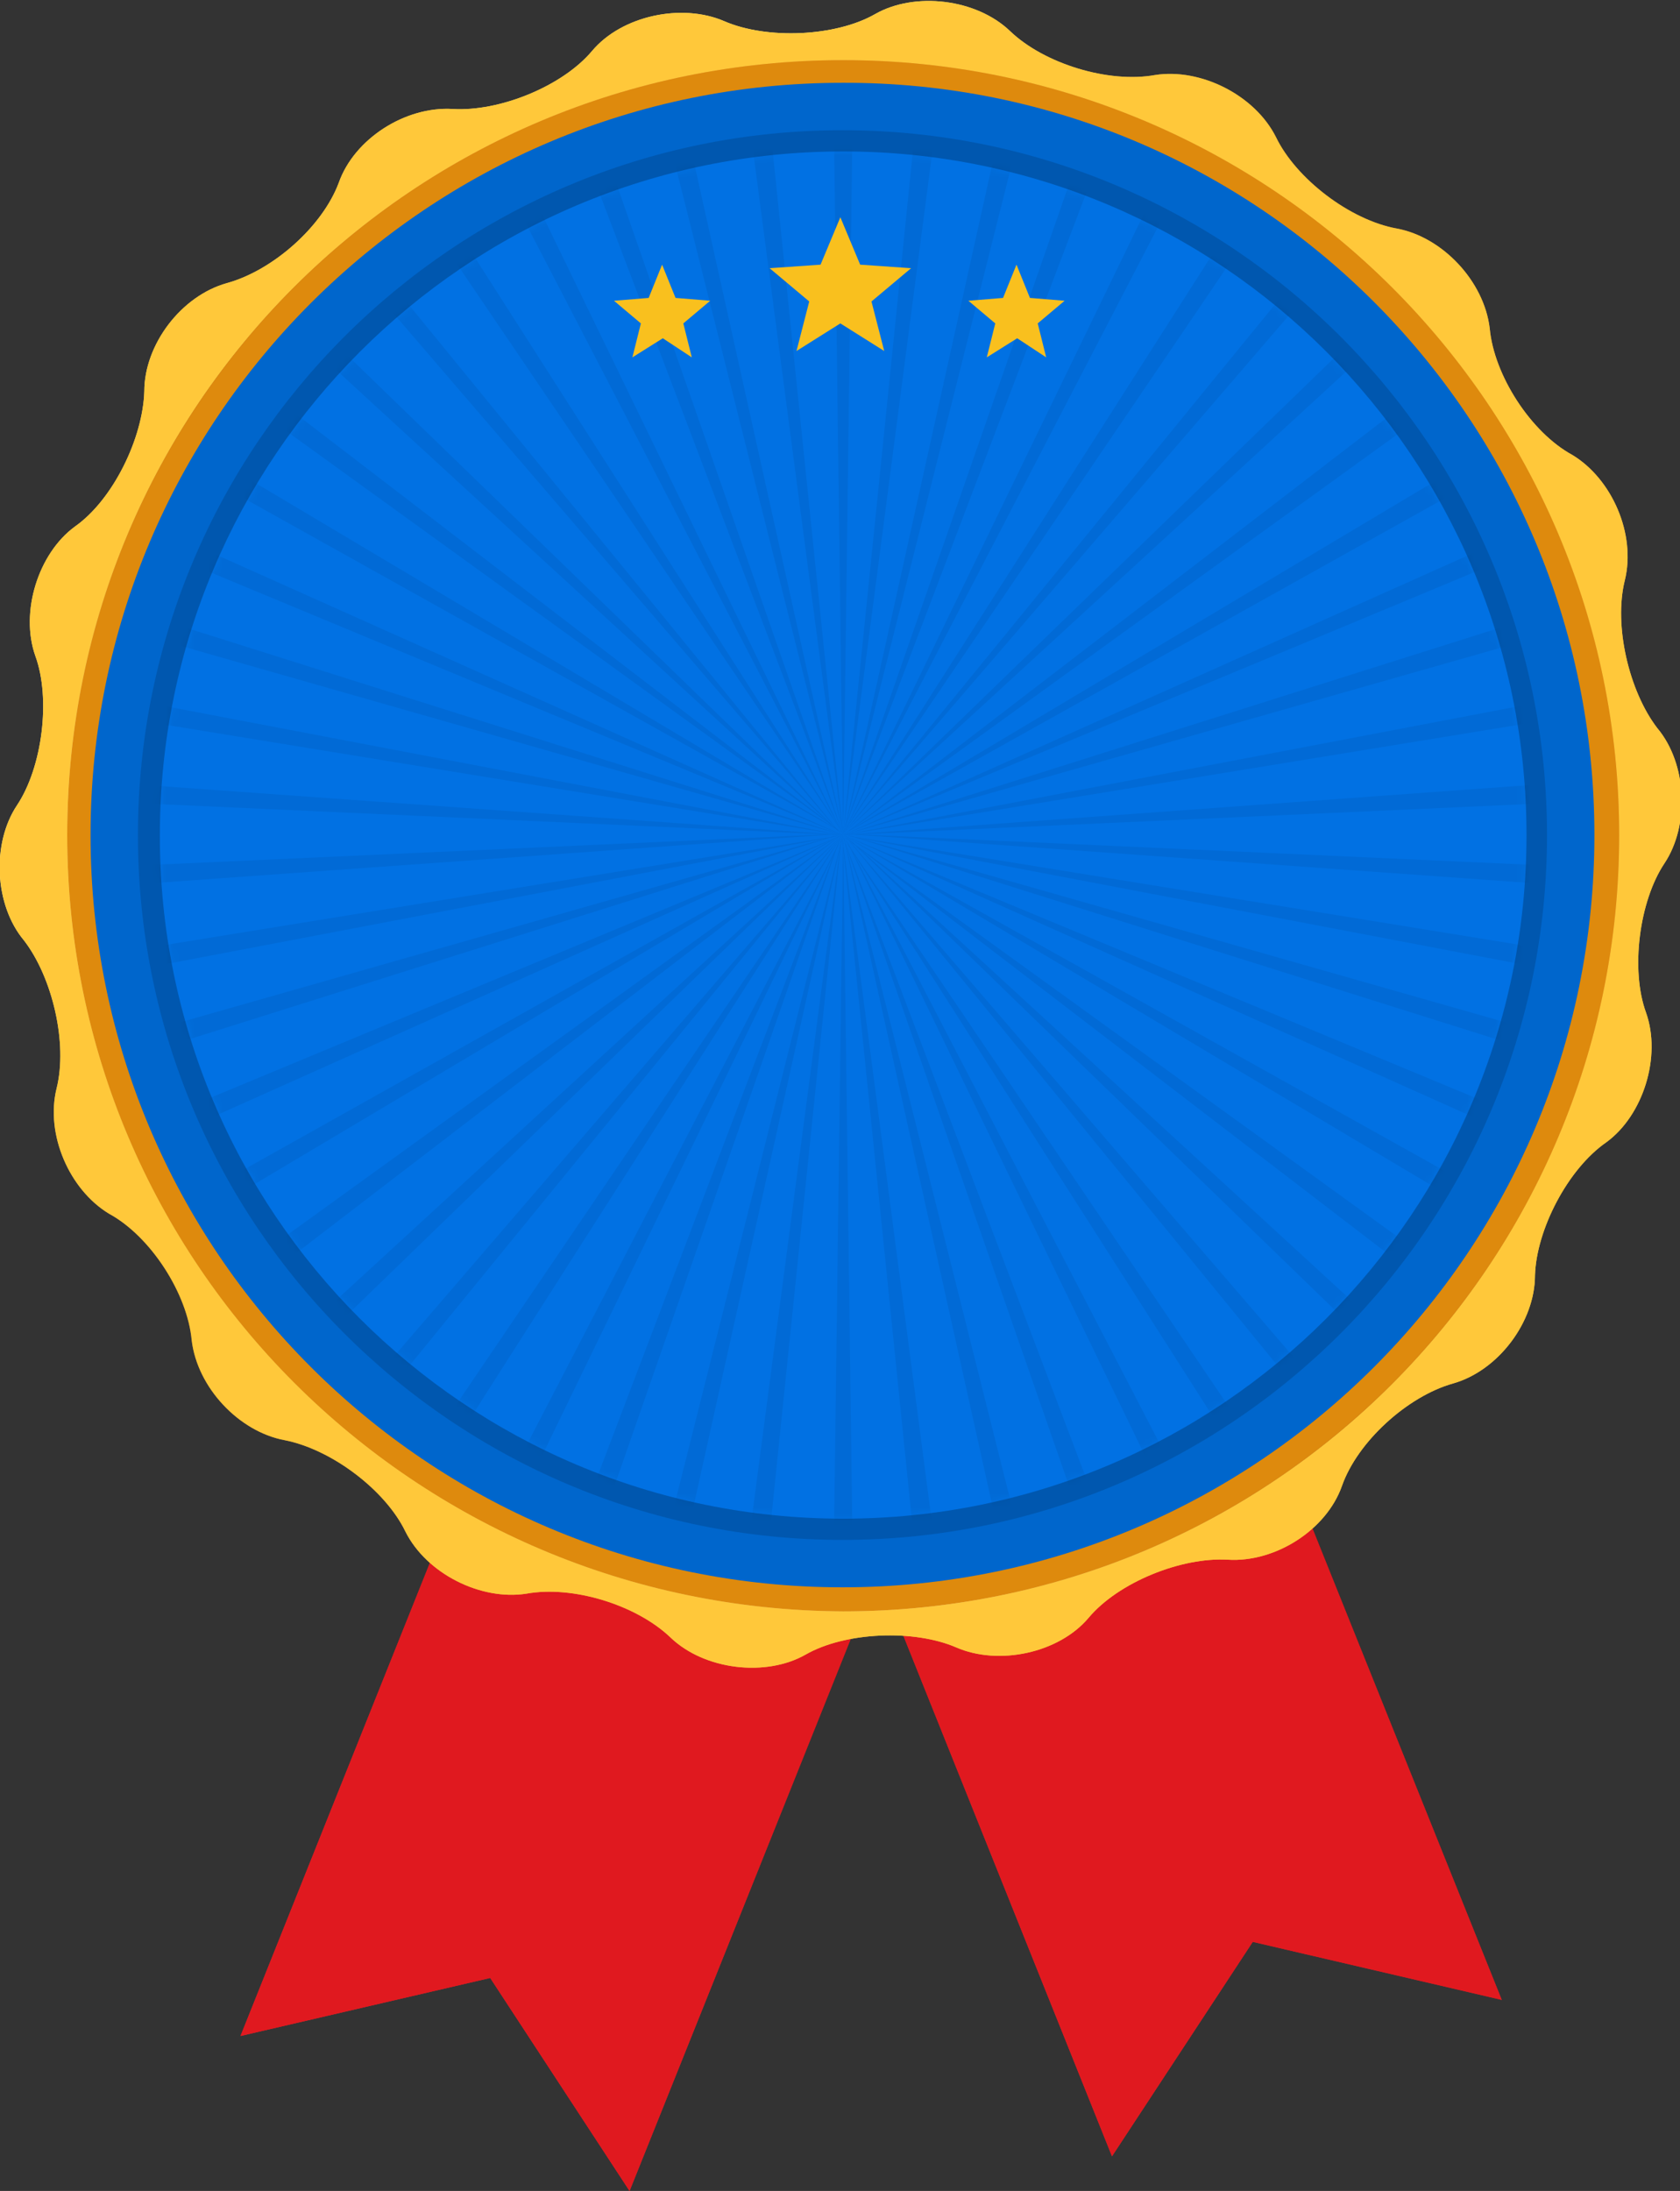 <?xml version="1.0" encoding="UTF-8"?> <!-- Generator: Adobe Illustrator 23.1.0, SVG Export Plug-In . SVG Version: 6.00 Build 0) --> <svg xmlns="http://www.w3.org/2000/svg" xmlns:xlink="http://www.w3.org/1999/xlink" version="1.1" id="Layer_1" x="0px" y="0px" width="237.5px" height="309.6px" viewBox="0 0 237.5 309.6" xml:space="preserve"><rect x="0" y="0" width="237.5" height="309.6" fill="#333333" stroke="none"/> <g> <linearGradient id="SVGID_1_" gradientUnits="userSpaceOnUse" x1="169.875" y1="153.928" x2="132.984" y2="83.674" gradientTransform="matrix(1 0 0 -1 0 343.196)"> <stop offset="0" style="stop-color:#89171A"></stop> <stop offset="1" style="stop-color:#EC2227"></stop> </linearGradient> <path fill="url(#SVGID_1_)" d="M151.9,132.2l-55,22.1l60.3,150.4l19.9-30.3l35.2,8.2L151.9,132.2z"></path> <path fill="#E0191F" d="M151.9,132.2l-55,22.1l60.3,150.4l19.9-30.3l35.2,8.2L151.9,132.2z"></path> <linearGradient id="SVGID_2_" gradientUnits="userSpaceOnUse" x1="107.002" y1="149.104" x2="70.111" y2="78.85" gradientTransform="matrix(1 0 0 -1 0 343.196)"> <stop offset="0" style="stop-color:#89171A"></stop> <stop offset="1" style="stop-color:#EC2227"></stop> </linearGradient> <path fill="url(#SVGID_2_)" d="M94.3,137.1l55,22.1L89,309.6l-19.7-30.1L34,287.7L94.3,137.1z"></path> <path fill="#E0191F" d="M94.3,137.1l55,22.1L89,309.6l-19.7-30.1L34,287.7L94.3,137.1z"></path> <linearGradient id="SVGID_3_" gradientUnits="userSpaceOnUse" x1="25.253" y1="313.893" x2="199.309" y2="149.031" gradientTransform="matrix(1 0 0 -1 0 343.196)"> <stop offset="0" style="stop-color:#EEBE47"></stop> <stop offset="0.127" style="stop-color:#F8DB7B"></stop> <stop offset="0.21" style="stop-color:#FFEE96"></stop> <stop offset="0.446" style="stop-color:#A26327"></stop> <stop offset="0.667" style="stop-color:#EEA54D"></stop> <stop offset="1" style="stop-color:#EEBE47"></stop> </linearGradient> <path fill="url(#SVGID_3_)" d="M217,180.2c0,6.6-5.2,13.5-11.6,15.3s-13.5,8.2-15.7,14.5c-2.2,6.2-9.4,10.8-16.1,10.4 c-6.6-0.4-15.5,3.2-19.7,8.2c-4.2,5-12.7,6.8-18.7,4.2c-6-2.6-15.7-2.2-21.3,1c-5.6,3.2-14.3,2.2-19.1-2.4S81,224,74.4,225.2 c-6.4,1-14.1-2.8-17.1-8.8c-2.8-5.8-10.4-11.6-17.1-12.9c-6.4-1.2-12.3-7.4-13.1-14.1c-0.6-6.6-5.8-14.7-11.7-17.9 c-5.6-3.4-9-11.2-7.4-17.7c1.6-6.4-0.6-15.7-4.6-20.9c-4.2-5-4.6-13.7-1-19.1c3.6-5.4,4.8-15.1,2.6-21.1 c-2.2-6.2,0.4-14.5,5.6-18.3c5.4-3.8,9.6-12.5,9.8-19.1c0-6.6,5.2-13.5,11.7-15.3S45.6,32,47.9,25.8c2.2-6.2,9.4-10.8,16.1-10.4 c6.6,0.4,15.5-3.2,19.7-8.2c4.2-5,12.7-6.8,18.7-4.2c6,2.6,15.7,2.2,21.3-1c5.6-3.2,14.3-2.2,19.1,2.4c4.8,4.6,13.9,7.4,20.5,6.2 c6.4-1,14.1,2.8,17.1,8.8c2.8,5.8,10.4,11.7,17.1,12.9c6.4,1.2,12.3,7.4,13.1,14.1c0.6,6.6,5.8,14.7,11.7,17.9 c5.6,3.4,9,11.2,7.4,17.7c-1.6,6.4,0.6,15.7,4.6,20.9c4.2,5,4.6,13.7,1,19.1c-3.6,5.4-4.8,15.1-2.6,21.1c2.2,6.2-0.4,14.5-5.6,18.3 C221.6,165.2,217.2,173.8,217,180.2z"></path> <path fill="#FFC83A" d="M217,180.2c0,6.6-5.2,13.5-11.6,15.3s-13.5,8.2-15.7,14.5c-2.2,6.2-9.4,10.8-16.1,10.4 c-6.6-0.4-15.5,3.2-19.7,8.2c-4.2,5-12.7,6.8-18.7,4.2c-6-2.6-15.7-2.2-21.3,1c-5.6,3.2-14.3,2.2-19.1-2.4S81,224,74.4,225.2 c-6.4,1-14.1-2.8-17.1-8.8c-2.8-5.8-10.4-11.6-17.1-12.9c-6.4-1.2-12.3-7.4-13.1-14.1c-0.6-6.6-5.8-14.7-11.7-17.9 c-5.6-3.4-9-11.2-7.4-17.7c1.6-6.4-0.6-15.7-4.6-20.9c-4.2-5-4.6-13.7-1-19.1c3.6-5.4,4.8-15.1,2.6-21.1 c-2.2-6.2,0.4-14.5,5.6-18.3c5.4-3.8,9.6-12.5,9.8-19.1c0-6.6,5.2-13.5,11.7-15.3S45.6,32,47.9,25.8c2.2-6.2,9.4-10.8,16.1-10.4 c6.6,0.4,15.5-3.2,19.7-8.2c4.2-5,12.7-6.8,18.7-4.2c6,2.6,15.7,2.2,21.3-1c5.6-3.2,14.3-2.2,19.1,2.4c4.8,4.6,13.9,7.4,20.5,6.2 c6.4-1,14.1,2.8,17.1,8.8c2.8,5.8,10.4,11.7,17.1,12.9c6.4,1.2,12.3,7.4,13.1,14.1c0.6,6.6,5.8,14.7,11.7,17.9 c5.6,3.4,9,11.2,7.4,17.7c-1.6,6.4,0.6,15.7,4.6,20.9c4.2,5,4.6,13.7,1,19.1c-3.6,5.4-4.8,15.1-2.6,21.1c2.2,6.2-0.4,14.5-5.6,18.3 C221.6,165.2,217.2,173.8,217,180.2z"></path> <linearGradient id="SVGID_4_" gradientUnits="userSpaceOnUse" x1="38.188" y1="134.925" x2="198.561" y2="313.651" gradientTransform="matrix(1 0 0 -1 0 343.196)"> <stop offset="0" style="stop-color:#EEBE47"></stop> <stop offset="0.127" style="stop-color:#F8DB7B"></stop> <stop offset="0.21" style="stop-color:#FFEE96"></stop> <stop offset="0.446" style="stop-color:#A26327"></stop> <stop offset="0.667" style="stop-color:#EEA54D"></stop> <stop offset="1" style="stop-color:#EEBE47"></stop> </linearGradient> <path fill="url(#SVGID_4_)" d="M9.5,118c0-60.5,49-109.5,109.7-109.5c60.5,0,109.7,49,109.7,109.5c0,60.5-49,109.7-109.7,109.7 C58.5,227.4,9.5,178.4,9.5,118z"></path> <path fill="#DE8A0D" d="M9.5,118c0-60.5,49-109.5,109.7-109.5c60.5,0,109.7,49,109.7,109.5c0,60.5-49,109.7-109.7,109.7 C58.5,227.4,9.5,178.4,9.5,118z"></path> <path fill="#0066CC" d="M225.4,118c0,58.7-47.6,106.3-106.3,106.3c-58.7,0-106.3-47.6-106.3-106.3c0-58.7,47.6-106.3,106.3-106.3 C177.8,11.5,225.4,59.1,225.4,118z"></path> <path opacity="0.4" fill="#004184" d="M19.5,118c0-55,44.6-99.6,99.6-99.6c55,0,99.6,44.6,99.6,99.6 c0,55-44.6,99.6-99.6,99.6C64.1,217.6,19.5,173,19.5,118z"></path> <path fill="#0171E3" d="M119.2,214.6c53.4,0,96.6-43.3,96.6-96.6c0-53.4-43.3-96.6-96.6-96.6c-53.4,0-96.6,43.3-96.6,96.6 C22.5,171.3,65.8,214.6,119.2,214.6z"></path> <defs> <filter id="Adobe_OpacityMaskFilter" x="12.9" y="11.5" width="212.3" height="212.7"> <feColorMatrix type="matrix" values="1 0 0 0 0 0 1 0 0 0 0 0 1 0 0 0 0 0 1 0"></feColorMatrix> </filter> </defs> <mask maskUnits="userSpaceOnUse" x="12.9" y="11.5" width="212.3" height="212.7" id="mask0_322:669_1_"> <path fill="#0171E3" filter="url(#Adobe_OpacityMaskFilter)" d="M119.2,214.6c53.4,0,96.6-43.3,96.6-96.6 c0-53.4-43.3-96.6-96.6-96.6c-53.4,0-96.6,43.3-96.6,96.6C22.5,171.3,65.8,214.6,119.2,214.6z"></path> </mask> <g mask="url(#mask0_322:669_1_)"> <path opacity="6.000000e-02" d="M51.9,200.3l67.3-82.4l-69.3,80.5C50.5,198.9,51.1,199.7,51.9,200.3z M42.8,191.9l76.3-73.9l-78.3,71.9C41.4,190.5,42,191.1,42.8,191.9z M96.1,221.6l23.1-103.8l-25.9,103 C94.1,221.2,95.1,221.4,96.1,221.6z M72.8,213.6l46.4-95.6l-49,94.4C71,212.6,71.8,213.2,72.8,213.6z M108.1,223.6L119,118 l-13.9,105.5C106.3,223.4,107.3,223.6,108.1,223.6z M84,218.2l35-100.4l-37.8,99.4C82.4,217.6,83.2,218,84,218.2z M14.7,137.9 L119.2,118L14.3,135C14.3,135.9,14.5,136.9,14.7,137.9z M13.1,125.4l106.1-7.6l-106.3,4.8C12.9,123.6,13.1,124.6,13.1,125.4z M17.7,149.7l101.4-31.9L16.9,146.9C17.1,147.9,17.3,148.9,17.7,149.7z M34.8,182.5l84.4-64.7L33,180 C33.6,181,34.2,181.6,34.8,182.5z M27.8,172.2l91.4-54.4l-92.8,52C26.8,170.6,27.4,171.4,27.8,172.2z M22.1,161.4l97-43.4 l-98.2,40.8C21.3,159.6,21.7,160.4,22.1,161.4z M119.2,224.2c0.4,0,1,0,1.4,0L119.2,118l-1.4,106.3 C118.2,224.2,118.6,224.2,119.2,224.2z M197.5,189.7l-78.3-71.9l76.3,73.9C196.1,191.1,196.7,190.5,197.5,189.7z M205.1,180.2 L119,118l84.4,64.7C204.1,181.6,204.7,181,205.1,180.2z M217.4,158.8L119.2,118l97,43.4C216.6,160.4,217,159.6,217.4,158.8z M212,169.8L119.2,118l91.4,54.4C211,171.4,211.4,170.6,212,169.8z M224,135L119.2,118l104.5,19.9 C223.6,136.9,223.8,135.9,224,135z M221.4,146.9l-102.2-29.1l101.4,31.9C220.8,148.9,221,147.9,221.4,146.9z M12.9,113.2 l106.3,4.8l-106.1-7.6C13.1,111.1,12.9,112.1,12.9,113.2z M156.7,217.2L119,117.8l35,100.4C154.9,218,155.9,217.6,156.7,217.2z M188.5,198.3l-69.3-80.5l67.3,82.4C187.1,199.7,187.9,198.9,188.5,198.3z M132.8,223.2L119,117.8l10.8,105.7 C131,223.6,132,223.4,132.8,223.2z M145.1,221l-25.9-103l23.1,103.8C143.1,221.4,144.1,221.2,145.1,221z M178.6,206L119,118 l57.2,89.6C177,207,177.8,206.6,178.6,206z M168.2,212.2l-49-94.4l46.4,95.6C166.4,213.2,167.2,212.6,168.2,212.2z M61.9,207.6 l57.2-89.6l-59.7,88C60.3,206.6,61.1,207,61.9,207.6z M186.3,35.6L119,118l69.3-80.5C187.9,36.8,187.1,36.2,186.3,35.6z M176.2,28.4L119,118l59.7-88C177.8,29.4,177,28.8,176.2,28.4z M195.5,43.9l-76.3,73.9l78.3-71.9 C196.7,45.3,196.1,44.7,195.5,43.9z M154.1,17.5l-35,100.4l37.8-99.4C155.9,18.1,154.9,17.7,154.1,17.5z M203.5,53.3L119.2,118 l86.2-62.3C204.7,54.9,204.1,54.1,203.5,53.3z M165.6,22.2l-46.4,95.6l49-94.4C167.2,23.2,166.4,22.8,165.6,22.2z M216.2,74.6 l-97,43.4l98-40.8C217,76.2,216.6,75.4,216.2,74.6z M225,110.3L119,118l106.3-4.8C225.2,112.1,225.2,111.1,225,110.3z M223.6,98.1 L119.2,118L224,100.9C223.8,99.9,223.6,98.9,223.6,98.1z M225.2,122.6L119,117.8l106.1,7.6C225.2,124.6,225.2,123.6,225.2,122.6z M220.6,86L119.2,118l102.2-29.1C221,87.8,220.8,87,220.6,86z M142.3,14.1L119.2,118l25.9-103C144.1,14.5,143.1,14.3,142.3,14.1z M210.4,63.5L119,118l92.8-51.8C211.4,65.1,211,64.3,210.4,63.5z M59.5,29.8l59.7,88L61.9,28.2C61.1,28.8,60.3,29.4,59.5,29.8z M33,55.5l86.2,62.3L34.8,53.1C34.2,54.1,33.6,54.9,33,55.5z M40.8,46.1l78.3,71.9L42.8,44.1C42,44.7,41.4,45.3,40.8,46.1z M26.4,65.9l92.8,51.8L27.8,63.3C27.4,64.3,26.8,65.1,26.4,65.9z M49.7,37.4L119,118L51.7,35.6C51.1,36.2,50.5,36.8,49.7,37.4z M130,12.1l-10.8,105.7L133,12.3C132,12.3,131,12.3,130,12.1z M20.9,77.2l98.2,40.8l-97-43.4C21.7,75.4,21.3,76.2,20.9,77.2z M16.9,88.8L119.2,118L17.7,86C17.3,87,17.1,87.8,16.9,88.8z M14.1,100.9L119,118L14.5,98.1C14.5,98.9,14.3,99.9,14.1,100.9z M119.2,11.5c-0.4,0-1,0-1.4,0l1.4,106.3l1.4-106.3C120,11.7,119.6,11.5,119.2,11.5z M93.3,14.7l25.9,103L96.1,13.9 C95.1,14.3,94.1,14.5,93.3,14.7z M105.3,12.5L119.2,118L108.3,12.3C107.3,12.3,106.3,12.3,105.3,12.5z M81.4,18.5l37.8,99.4 l-35-100.4C83.2,17.7,82.2,18.1,81.4,18.5z M70.2,23.6l49,94.4L72.8,22.4C71.8,22.8,71,23.2,70.2,23.6z"></path> </g> <path fill="#F9C01E" d="M118.8,45.7l-6.2,3.9l1.8-7l-5.6-4.7l7.2-0.5l2.8-6.7l2.8,6.7l7.2,0.5l-5.6,4.7l1.8,7L118.8,45.7z"></path> <path fill="#F9C01E" d="M143.8,47.8l-4.3,2.7l1.2-4.8l-3.8-3.2l4.9-0.4l1.9-4.7l1.9,4.7l4.9,0.4l-3.8,3.2l1.2,4.8L143.8,47.8z"></path> <path fill="#F9C01E" d="M93.7,47.8l-4.3,2.7l1.2-4.8l-3.8-3.2l4.9-0.4l1.9-4.7l1.9,4.7l4.9,0.4l-3.8,3.2l1.2,4.8L93.7,47.8z"></path> </g> </svg> 